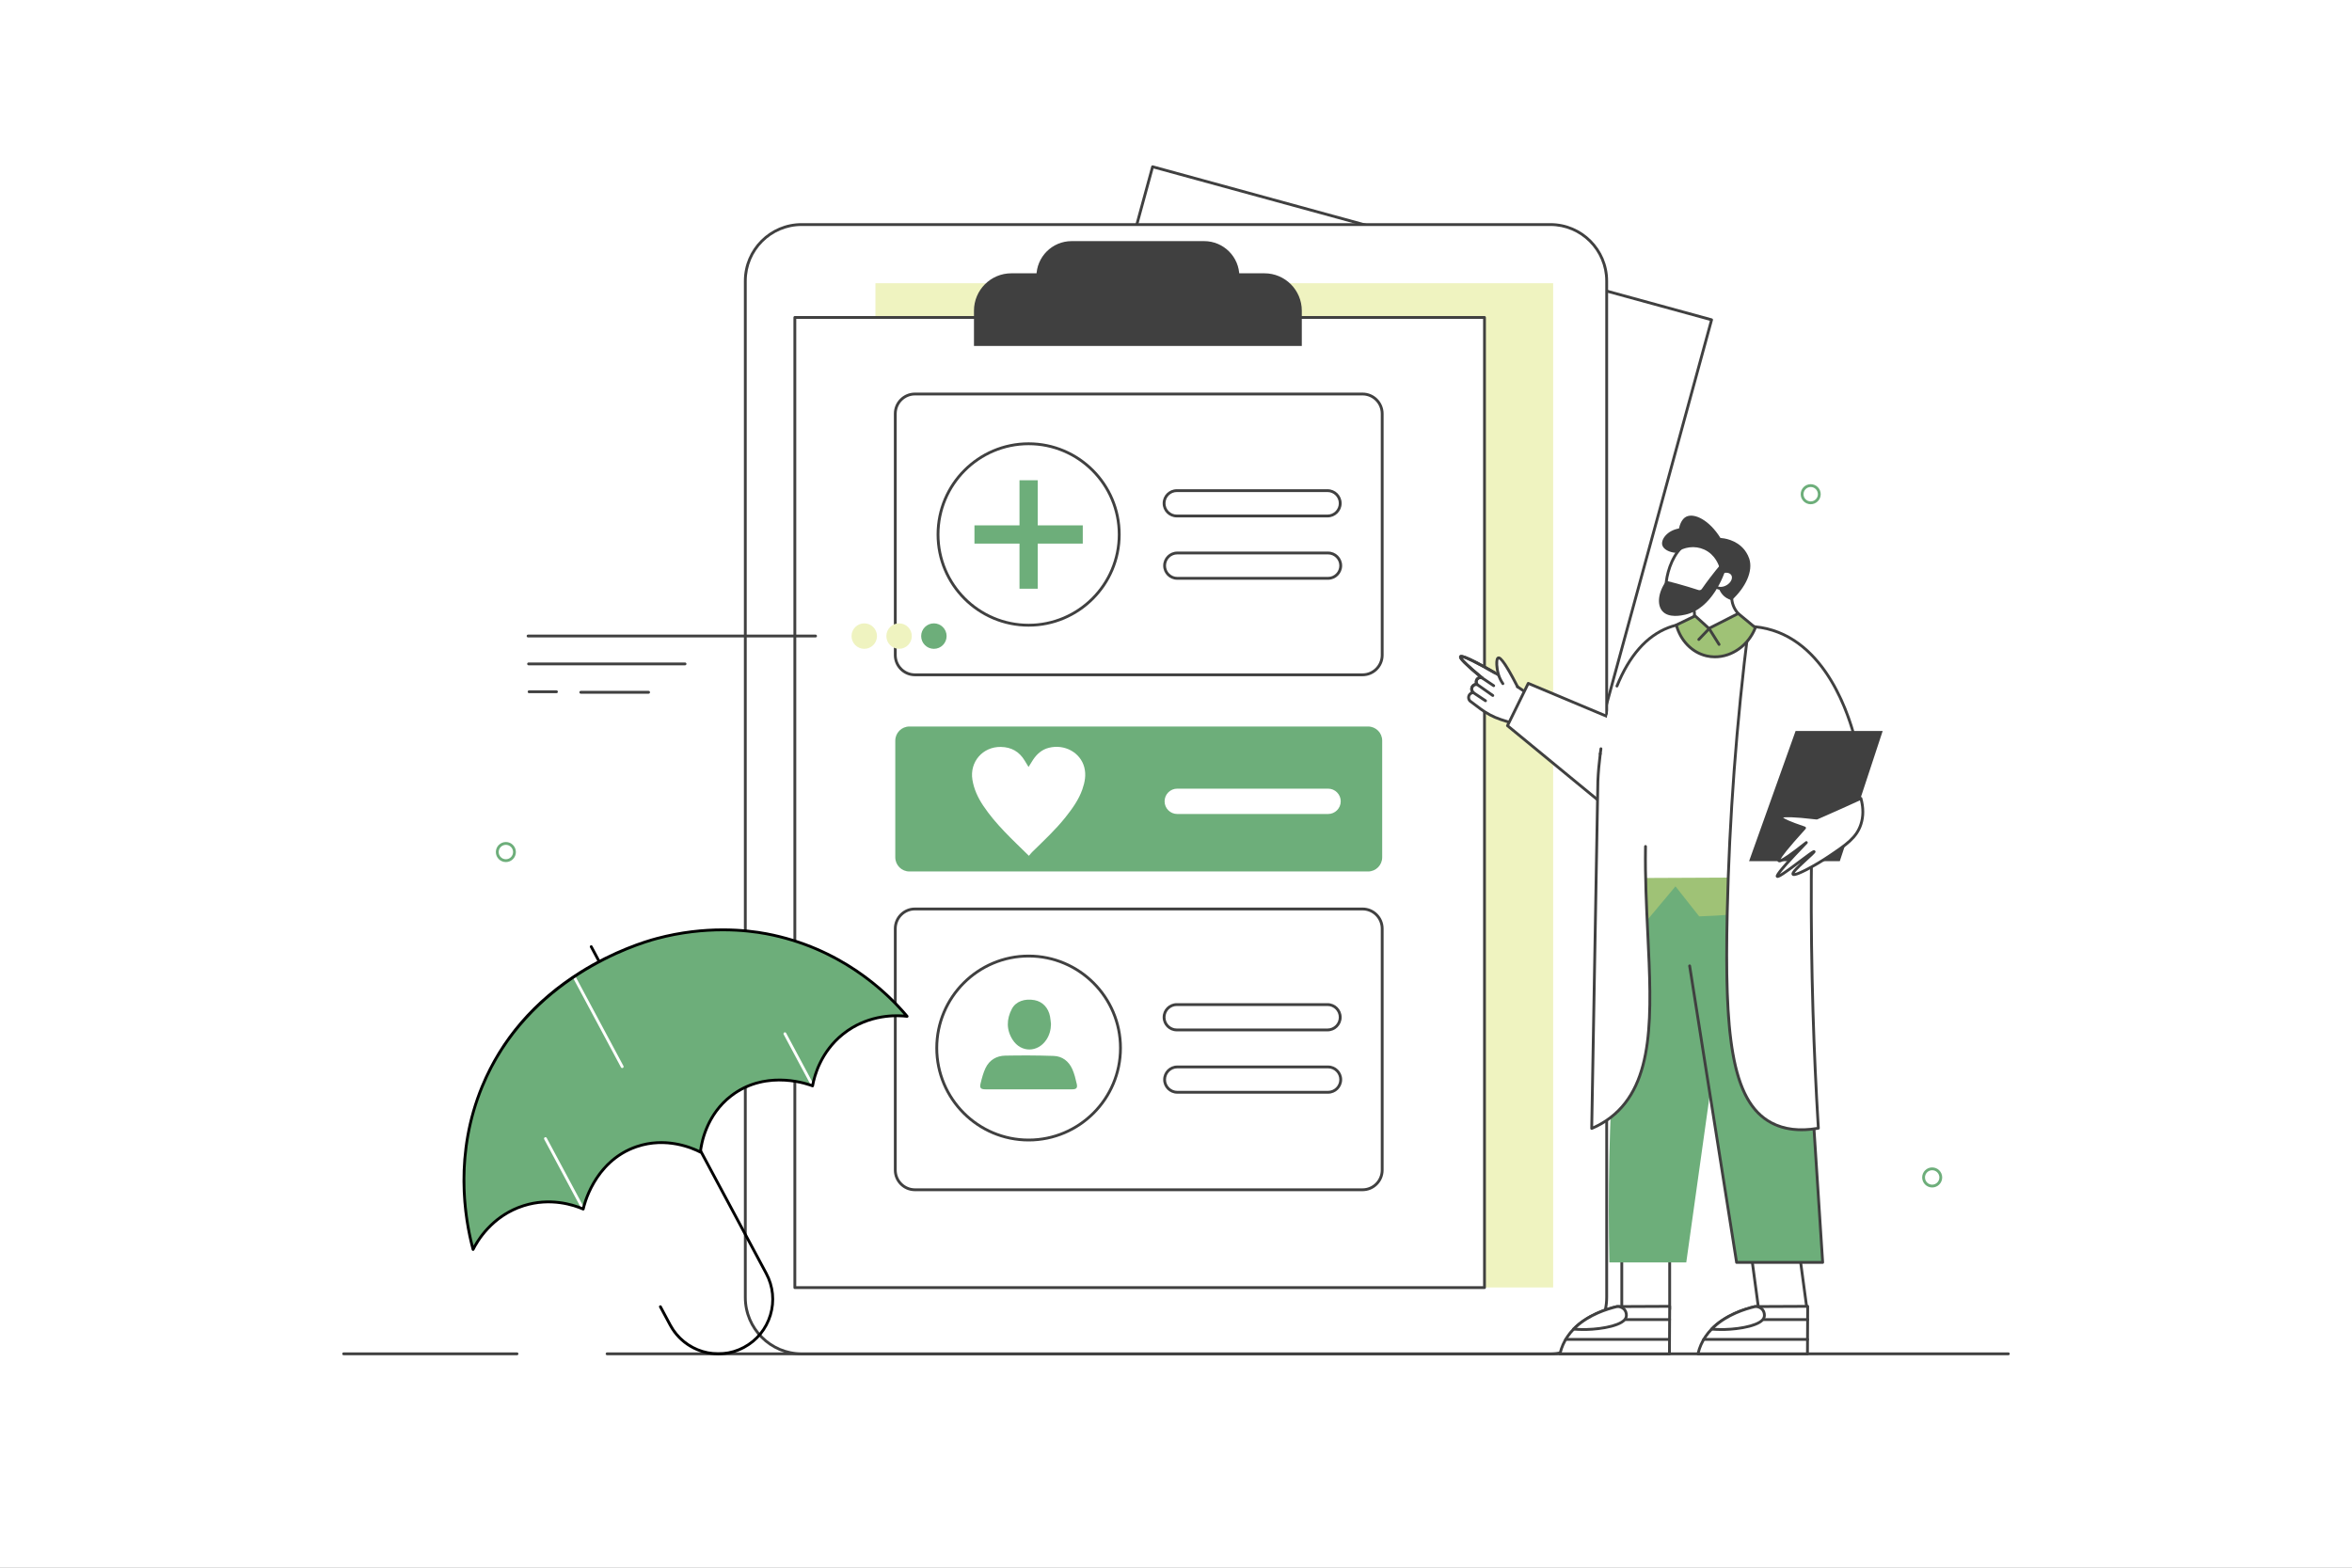 <svg width="270" height="180" viewBox="0 0 270 180" fill="none" xmlns="http://www.w3.org/2000/svg">
<rect x="0" y="0" width="270" height="180" fill="#808080" stroke="none"/>
<g clip-path="url(#clip0_196_5962)">
<path d="M270 0H0V180H270V0Z" fill="white"/>
<path d="M59.35 155.607H39.448C39.358 155.607 39.286 155.534 39.286 155.445C39.286 155.355 39.358 155.282 39.448 155.282H59.35C59.439 155.282 59.512 155.355 59.512 155.445C59.512 155.534 59.439 155.607 59.35 155.607Z" fill="#404040"/>
<path d="M230.552 155.607H69.692C69.603 155.607 69.53 155.534 69.53 155.445C69.53 155.355 69.603 155.282 69.692 155.282H230.552C230.641 155.282 230.714 155.355 230.714 155.445C230.714 155.534 230.641 155.607 230.552 155.607Z" fill="#404040"/>
<path d="M196.482 36.72L132.313 19.148L106.746 112.813L170.915 130.385L196.482 36.72Z" fill="white"/>
<path d="M170.917 130.546C170.902 130.546 170.888 130.544 170.874 130.54L106.704 112.969C106.662 112.957 106.627 112.93 106.606 112.893C106.585 112.855 106.579 112.811 106.59 112.769L132.157 19.104C132.18 19.017 132.269 18.966 132.356 18.99L196.525 36.562C196.567 36.573 196.602 36.6 196.623 36.638C196.645 36.675 196.65 36.719 196.639 36.761L171.073 130.426C171.053 130.499 170.988 130.546 170.917 130.546ZM106.946 112.698L170.803 130.184L196.284 36.832L132.427 19.346L106.946 112.698Z" fill="#404040"/>
<path d="M179.678 56.45C179.664 56.45 179.649 56.448 179.635 56.444L134.35 44.044C134.264 44.02 134.213 43.931 134.237 43.845L134.81 41.745C134.821 41.703 134.848 41.668 134.886 41.647C134.923 41.626 134.967 41.62 135.009 41.631L180.294 54.032C180.38 54.055 180.431 54.145 180.408 54.231L179.834 56.331C179.823 56.372 179.796 56.407 179.758 56.429C179.734 56.443 179.706 56.45 179.678 56.45ZM134.592 43.774L179.564 56.089L180.052 54.302L135.079 41.987L134.592 43.774Z" fill="#6DAE7A"/>
<path d="M177.615 64.009C177.6 64.009 177.586 64.007 177.572 64.003L132.287 51.603C132.245 51.592 132.21 51.564 132.189 51.527C132.167 51.49 132.162 51.445 132.173 51.404L132.746 49.304C132.77 49.218 132.859 49.167 132.945 49.19L178.231 61.591C178.317 61.614 178.368 61.704 178.344 61.79L177.771 63.89C177.76 63.931 177.732 63.967 177.695 63.988C177.67 64.002 177.643 64.009 177.615 64.009H177.615ZM132.528 51.333L177.501 63.648L177.989 61.861L133.016 49.546L132.528 51.333Z" fill="#6DAE7A"/>
<path d="M175.551 71.568C175.537 71.568 175.523 71.566 175.509 71.562L130.223 59.162C130.137 59.138 130.086 59.049 130.11 58.963L130.683 56.863C130.694 56.821 130.722 56.786 130.759 56.765C130.796 56.743 130.841 56.738 130.882 56.749L176.167 69.15C176.254 69.173 176.304 69.263 176.281 69.349L175.708 71.449C175.696 71.49 175.669 71.525 175.632 71.547C175.607 71.561 175.579 71.568 175.551 71.568H175.551ZM130.465 58.892L175.438 71.207L175.925 69.42L130.953 57.105L130.465 58.892Z" fill="#6DAE7A"/>
<path d="M173.488 79.127C173.474 79.127 173.459 79.125 173.445 79.121L128.16 66.721C128.074 66.698 128.023 66.608 128.047 66.522L128.62 64.422C128.631 64.38 128.658 64.345 128.696 64.324C128.733 64.303 128.777 64.297 128.819 64.308L174.104 76.709C174.19 76.732 174.241 76.822 174.218 76.908L173.644 79.008C173.633 79.049 173.606 79.085 173.568 79.106C173.544 79.12 173.516 79.127 173.488 79.127ZM128.402 66.451L173.375 78.766L173.862 76.979L128.89 64.664L128.402 66.451V66.451Z" fill="#6DAE7A"/>
<path d="M177.978 25.784H92.022C88.453 25.784 85.559 28.682 85.559 32.258V148.971C85.559 152.547 88.453 155.445 92.022 155.445H177.978C181.548 155.445 184.441 152.547 184.441 148.971V32.258C184.441 28.682 181.548 25.784 177.978 25.784Z" fill="white"/>
<path d="M177.978 155.607H92.022C88.369 155.607 85.397 152.63 85.397 148.971V32.257C85.397 28.598 88.369 25.622 92.022 25.622H177.978C181.631 25.622 184.603 28.598 184.603 32.257V148.971C184.603 152.63 181.631 155.607 177.978 155.607ZM92.022 25.946C88.548 25.946 85.721 28.777 85.721 32.257V148.971C85.721 152.451 88.548 155.283 92.022 155.283H177.978C181.452 155.283 184.279 152.451 184.279 148.971V32.257C184.279 28.777 181.452 25.946 177.978 25.946H92.022Z" fill="#404040"/>
<path d="M178.296 32.521H100.497V147.822H178.296V32.521Z" fill="#EFF3C0"/>
<path d="M170.414 36.448H91.245V147.842H170.414V36.448Z" fill="white"/>
<path d="M170.414 148.005H91.245C91.156 148.005 91.083 147.932 91.083 147.843V36.448C91.083 36.359 91.156 36.286 91.245 36.286H170.414C170.503 36.286 170.576 36.359 170.576 36.448V147.843C170.576 147.932 170.503 148.005 170.414 148.005ZM91.407 147.68H170.252V36.611H91.407V147.68Z" fill="#404040"/>
<path d="M156.415 45.24H105.03C103.785 45.24 102.775 46.251 102.775 47.498V75.222C102.775 76.469 103.785 77.481 105.03 77.481H156.415C157.661 77.481 158.67 76.469 158.67 75.222V47.498C158.67 46.251 157.661 45.24 156.415 45.24Z" fill="white"/>
<path d="M156.415 77.643H105.03C103.697 77.643 102.613 76.557 102.613 75.222V47.499C102.613 46.164 103.697 45.078 105.03 45.078H156.415C157.748 45.078 158.832 46.164 158.832 47.499V75.222C158.832 76.557 157.748 77.643 156.415 77.643ZM105.03 45.402C103.876 45.402 102.937 46.343 102.937 47.498V75.222C102.937 76.378 103.876 77.318 105.03 77.318H156.415C157.57 77.318 158.508 76.378 158.508 75.222V47.498C158.508 46.343 157.57 45.402 156.415 45.402H105.03Z" fill="#404040"/>
<path d="M157.05 83.417H104.395C103.501 83.417 102.775 84.143 102.775 85.039V98.438C102.775 99.334 103.501 100.061 104.395 100.061H157.05C157.945 100.061 158.67 99.334 158.67 98.438V85.039C158.67 84.143 157.945 83.417 157.05 83.417Z" fill="#6DAE7A"/>
<path d="M156.415 104.367H105.03C103.785 104.367 102.775 105.378 102.775 106.626V134.349C102.775 135.597 103.785 136.608 105.03 136.608H156.415C157.661 136.608 158.67 135.597 158.67 134.349V106.626C158.67 105.378 157.661 104.367 156.415 104.367Z" fill="white"/>
<path d="M156.415 136.77H105.03C103.697 136.77 102.613 135.684 102.613 134.349V106.626C102.613 105.291 103.697 104.205 105.03 104.205H156.415C157.748 104.205 158.832 105.291 158.832 106.626V134.349C158.832 135.684 157.748 136.77 156.415 136.77ZM105.03 104.529C103.876 104.529 102.937 105.47 102.937 106.626V134.349C102.937 135.505 103.876 136.445 105.03 136.445H156.415C157.57 136.445 158.508 135.505 158.508 134.349V106.626C158.508 105.47 157.57 104.529 156.415 104.529H105.03Z" fill="#404040"/>
<path d="M116.098 31.38H145.152C147.52 31.38 149.442 33.306 149.442 35.677V39.723H111.808V35.677C111.808 33.306 113.73 31.38 116.098 31.38Z" fill="#404040"/>
<path d="M123.016 27.685H138.234C140.464 27.685 142.274 29.498 142.274 31.731V36.765H118.977V31.731C118.977 29.498 120.787 27.685 123.016 27.685Z" fill="#404040"/>
<path d="M118.082 71.786C123.826 71.786 128.482 67.122 128.482 61.369C128.482 55.616 123.826 50.952 118.082 50.952C112.338 50.952 107.681 55.616 107.681 61.369C107.681 67.122 112.338 71.786 118.082 71.786Z" fill="white"/>
<path d="M118.081 71.948C112.257 71.948 107.519 67.202 107.519 61.369C107.519 55.535 112.257 50.79 118.081 50.79C123.906 50.79 128.644 55.535 128.644 61.369C128.644 67.202 123.906 71.948 118.081 71.948ZM118.081 51.114C112.436 51.114 107.843 55.714 107.843 61.369C107.843 67.023 112.436 71.624 118.081 71.624C123.727 71.624 128.32 67.023 128.32 61.369C128.32 55.714 123.727 51.114 118.081 51.114Z" fill="#404040"/>
<path d="M124.298 60.321H119.127V55.142H117.035V60.321H111.864V62.416H117.035V67.596H119.127V62.416H124.298V60.321Z" fill="#6DAE7A"/>
<path d="M118.115 98.263C116.219 96.398 114.306 94.662 112.863 92.495C112.258 91.587 111.807 90.619 111.629 89.529C111.294 87.477 112.82 85.725 114.892 85.761C116.11 85.783 117.009 86.302 117.632 87.333C117.772 87.565 117.912 87.797 118.072 88.062C118.252 87.772 118.411 87.502 118.586 87.242C119.033 86.573 119.601 86.062 120.406 85.86C122.207 85.407 124.021 86.395 124.471 88.096C124.7 88.963 124.54 89.805 124.25 90.634C123.829 91.838 123.095 92.851 122.315 93.834C121.164 95.282 119.808 96.534 118.493 97.826C118.364 97.953 118.256 98.1 118.115 98.263L118.115 98.263Z" fill="white"/>
<path d="M118.082 130.896C123.906 130.896 128.627 126.167 128.627 120.333C128.627 114.5 123.906 109.771 118.082 109.771C112.257 109.771 107.536 114.5 107.536 120.333C107.536 126.167 112.257 130.896 118.082 130.896Z" fill="white"/>
<path d="M118.081 131.058C112.177 131.058 107.374 126.247 107.374 120.333C107.374 114.42 112.177 109.609 118.081 109.609C123.986 109.609 128.789 114.42 128.789 120.333C128.789 126.247 123.986 131.058 118.081 131.058ZM118.081 109.933C112.356 109.933 107.698 114.599 107.698 120.333C107.698 126.068 112.356 130.734 118.081 130.734C123.807 130.734 128.465 126.068 128.465 120.333C128.465 114.599 123.807 109.933 118.081 109.933Z" fill="#404040"/>
<path d="M118.062 125.076C116.413 125.076 114.765 125.077 113.116 125.075C112.596 125.074 112.439 124.921 112.564 124.413C112.713 123.806 112.87 123.185 113.139 122.626C113.581 121.708 114.397 121.226 115.393 121.207C117.246 121.171 119.101 121.176 120.952 121.239C121.949 121.272 122.69 121.848 123.096 122.756C123.335 123.291 123.477 123.876 123.607 124.451C123.714 124.923 123.559 125.075 123.081 125.075C121.408 125.077 119.735 125.076 118.062 125.076L118.062 125.076Z" fill="#6DAE7A"/>
<path d="M120.65 117.588C120.636 118.238 120.479 118.84 120.119 119.381C119.136 120.862 117.216 120.885 116.252 119.393C115.511 118.246 115.535 117.018 116.162 115.831C116.614 114.977 117.643 114.622 118.767 114.835C119.686 115.009 120.355 115.714 120.543 116.723C120.596 117.008 120.615 117.3 120.65 117.588Z" fill="#6DAE7A"/>
<path d="M152.4 59.245H135.085C134.283 59.245 133.632 58.593 133.632 57.79C133.632 56.986 134.283 56.335 135.085 56.335H152.4C153.202 56.335 153.852 56.986 153.852 57.79C153.852 58.593 153.202 59.245 152.4 59.245Z" fill="white"/>
<path d="M152.399 59.407H135.085C134.195 59.407 133.47 58.681 133.47 57.79C133.47 56.898 134.195 56.173 135.085 56.173H152.399C153.29 56.173 154.014 56.898 154.014 57.79C154.014 58.681 153.29 59.407 152.399 59.407ZM135.085 56.497C134.373 56.497 133.794 57.077 133.794 57.79C133.794 58.503 134.373 59.083 135.085 59.083H152.4C153.111 59.083 153.69 58.503 153.69 57.79C153.69 57.077 153.111 56.497 152.4 56.497H135.085Z" fill="#404040"/>
<path d="M152.458 66.403H135.143C134.341 66.403 133.69 65.751 133.69 64.948C133.69 64.144 134.341 63.493 135.143 63.493H152.458C153.26 63.493 153.91 64.144 153.91 64.948C153.91 65.751 153.26 66.403 152.458 66.403Z" fill="white"/>
<path d="M152.458 66.565H135.143C134.253 66.565 133.529 65.84 133.529 64.948C133.529 64.056 134.253 63.331 135.143 63.331H152.458C153.348 63.331 154.072 64.056 154.072 64.948C154.072 65.84 153.348 66.565 152.458 66.565ZM135.143 63.655C134.431 63.655 133.852 64.235 133.852 64.948C133.852 65.661 134.431 66.241 135.143 66.241H152.458C153.169 66.241 153.748 65.661 153.748 64.948C153.748 64.235 153.169 63.655 152.458 63.655H135.143Z" fill="#404040"/>
<path d="M152.4 118.255H135.085C134.283 118.255 133.632 117.604 133.632 116.801C133.632 115.997 134.283 115.346 135.085 115.346H152.4C153.202 115.346 153.852 115.997 153.852 116.801C153.852 117.604 153.202 118.255 152.4 118.255Z" fill="white"/>
<path d="M152.399 118.418H135.085C134.195 118.418 133.47 117.692 133.47 116.801C133.47 115.909 134.195 115.183 135.085 115.183H152.399C153.29 115.183 154.014 115.909 154.014 116.801C154.014 117.692 153.29 118.418 152.399 118.418ZM135.085 115.508C134.373 115.508 133.794 116.088 133.794 116.801C133.794 117.513 134.373 118.093 135.085 118.093H152.4C153.111 118.093 153.69 117.513 153.69 116.801C153.69 116.088 153.111 115.508 152.4 115.508H135.085Z" fill="#404040"/>
<path d="M152.458 122.504H135.143C134.341 122.504 133.69 123.155 133.69 123.959C133.69 124.762 134.341 125.414 135.143 125.414H152.458C153.26 125.414 153.91 124.762 153.91 123.959C153.91 123.155 153.26 122.504 152.458 122.504Z" fill="white"/>
<path d="M152.458 125.576H135.143C134.253 125.576 133.529 124.85 133.529 123.959C133.529 123.067 134.253 122.342 135.143 122.342H152.458C153.348 122.342 154.072 123.067 154.072 123.959C154.072 124.85 153.348 125.576 152.458 125.576ZM135.143 122.666C134.431 122.666 133.852 123.246 133.852 123.959C133.852 124.671 134.431 125.251 135.143 125.251H152.458C153.169 125.251 153.748 124.671 153.748 123.959C153.748 123.246 153.169 122.666 152.458 122.666H135.143Z" fill="#404040"/>
<path d="M152.458 93.462H135.143C134.341 93.462 133.69 92.81 133.69 92.007C133.69 91.203 134.341 90.552 135.143 90.552H152.458C153.26 90.552 153.91 91.203 153.91 92.007C153.91 92.81 153.26 93.462 152.458 93.462Z" fill="white"/>
<path d="M206.354 142.301L200.906 143.035L201.95 150.809L207.398 150.074L206.354 142.301Z" fill="white"/>
<path d="M201.95 150.971C201.915 150.971 201.88 150.96 201.852 150.938C201.817 150.912 201.795 150.873 201.789 150.831L200.745 143.058C200.733 142.969 200.795 142.887 200.884 142.875L206.332 142.141C206.375 142.135 206.418 142.146 206.452 142.173C206.486 142.199 206.509 142.237 206.514 142.28L207.559 150.053C207.57 150.142 207.508 150.224 207.42 150.236L201.971 150.97C201.964 150.971 201.957 150.971 201.95 150.971ZM201.088 143.175L202.089 150.627L207.216 149.936L206.215 142.484L201.088 143.175Z" fill="#404040"/>
<path d="M194.921 155.445H207.489C207.498 153.627 207.507 151.809 207.516 149.992C205.503 150.001 203.489 150.01 201.476 150.019C200.582 150.227 198.163 150.879 196.485 152.609C196.001 153.107 195.579 153.694 195.273 154.387C195.134 154.702 195.012 155.054 194.921 155.445H194.921Z" fill="white"/>
<path d="M207.489 155.607H194.921C194.872 155.607 194.825 155.584 194.794 155.546C194.763 155.507 194.752 155.456 194.763 155.408C194.85 155.033 194.972 154.667 195.125 154.321C195.418 153.658 195.837 153.044 196.369 152.496C197.954 150.862 200.226 150.144 201.439 149.861C201.451 149.858 201.463 149.857 201.475 149.857L207.515 149.83H207.516C207.559 149.83 207.6 149.847 207.63 149.877C207.661 149.908 207.678 149.949 207.678 149.993L207.651 155.446C207.65 155.535 207.578 155.607 207.489 155.607ZM195.129 155.283H207.328L207.353 150.155L201.495 150.181C200.312 150.459 198.121 151.155 196.601 152.722C196.096 153.243 195.699 153.825 195.421 154.452C195.303 154.719 195.205 154.997 195.129 155.283Z" fill="#404040"/>
<path d="M207.497 153.952H195.58C195.49 153.952 195.418 153.879 195.418 153.79C195.418 153.7 195.49 153.628 195.58 153.628H207.497C207.586 153.628 207.659 153.7 207.659 153.79C207.659 153.879 207.586 153.952 207.497 153.952Z" fill="#404040"/>
<path d="M207.508 151.673H202.481C202.391 151.673 202.319 151.601 202.319 151.511C202.319 151.421 202.391 151.349 202.481 151.349H207.508C207.598 151.349 207.67 151.421 207.67 151.511C207.67 151.601 207.598 151.673 207.508 151.673Z" fill="#404040"/>
<path d="M196.485 152.609C196.987 152.647 197.498 152.662 197.982 152.65C199.821 152.607 202.346 152.142 202.532 151.185C202.562 151.033 202.565 150.701 202.369 150.426C202.192 150.176 201.919 150.071 201.712 150.025C201.633 150.023 201.554 150.021 201.476 150.019C200.581 150.227 198.163 150.879 196.485 152.609Z" fill="white"/>
<path d="M197.658 152.816C197.276 152.816 196.879 152.801 196.473 152.771C196.41 152.766 196.356 152.726 196.334 152.667C196.311 152.608 196.325 152.541 196.369 152.496C197.954 150.862 200.226 150.144 201.439 149.861C201.453 149.858 201.467 149.856 201.48 149.857L201.716 149.863C201.726 149.863 201.736 149.865 201.746 149.867C201.975 149.917 202.292 150.038 202.501 150.332C202.711 150.627 202.735 150.993 202.691 151.217C202.461 152.396 199.512 152.776 197.986 152.813C197.878 152.815 197.769 152.816 197.658 152.816ZM196.859 152.47C197.244 152.491 197.619 152.497 197.978 152.488C200.02 152.439 202.223 151.927 202.373 151.154C202.398 151.025 202.398 150.746 202.238 150.52C202.093 150.316 201.864 150.227 201.692 150.187L201.492 150.182C200.374 150.444 198.359 151.081 196.859 152.47H196.859Z" fill="#404040"/>
<path d="M174.382 83.282C174.216 83.232 174.05 83.182 173.882 83.13C173.33 82.96 172.787 82.785 172.254 82.604C171.43 82.325 170.654 81.916 169.958 81.394C169.597 81.124 169.237 80.854 168.877 80.584C168.647 80.452 168.537 80.181 168.608 79.933C168.675 79.703 168.886 79.538 169.132 79.528C168.947 79.371 168.888 79.109 168.989 78.89C169.089 78.674 169.322 78.548 169.558 78.583C169.435 78.412 169.432 78.182 169.548 78.012C169.673 77.829 169.913 77.752 170.129 77.83C167.999 76.069 167.581 75.528 167.668 75.401C167.872 75.103 170.969 76.861 172.455 77.754C174.07 78.724 175.343 79.611 176.189 80.228C175.587 81.246 174.985 82.264 174.382 83.282Z" fill="white"/>
<path d="M174.382 83.444C174.367 83.444 174.351 83.442 174.336 83.437C174.169 83.388 174.002 83.337 173.835 83.286C173.291 83.118 172.741 82.941 172.202 82.758C171.359 82.472 170.571 82.057 169.86 81.524L168.787 80.719C168.497 80.548 168.36 80.208 168.453 79.888C168.513 79.68 168.662 79.516 168.853 79.43C168.759 79.243 168.751 79.02 168.842 78.822C168.933 78.624 169.112 78.483 169.317 78.434C169.278 78.259 169.31 78.073 169.414 77.921C169.487 77.814 169.588 77.734 169.703 77.687C168.894 77.01 168.306 76.482 167.951 76.116C167.532 75.684 167.423 75.473 167.534 75.309C167.644 75.148 167.829 74.879 171.659 77.097C171.736 77.141 171.762 77.241 171.718 77.318C171.673 77.396 171.574 77.422 171.496 77.377C169.49 76.215 168.29 75.644 167.88 75.544C168.032 75.757 168.543 76.308 170.231 77.705C170.292 77.755 170.308 77.842 170.269 77.91C170.23 77.979 170.147 78.01 170.073 77.983C169.927 77.93 169.766 77.98 169.681 78.104C169.603 78.218 169.606 78.373 169.689 78.489C169.727 78.542 169.73 78.612 169.696 78.668C169.662 78.724 169.599 78.754 169.534 78.744C169.37 78.719 169.205 78.807 169.136 78.958C169.066 79.111 169.107 79.294 169.236 79.403C169.287 79.447 169.306 79.517 169.285 79.58C169.263 79.643 169.205 79.687 169.138 79.69C168.962 79.697 168.811 79.813 168.764 79.978C168.713 80.154 168.794 80.349 168.957 80.443C168.963 80.446 168.968 80.45 168.973 80.454L170.054 81.264C170.738 81.776 171.495 82.175 172.305 82.45C172.842 82.632 173.389 82.809 173.93 82.975C174.056 83.014 174.181 83.052 174.307 83.09L175.974 80.272C175.364 79.831 174.734 79.396 174.1 78.979C174.025 78.93 174.004 78.829 174.053 78.754C174.102 78.68 174.203 78.659 174.277 78.708C174.958 79.155 175.633 79.622 176.284 80.096C176.351 80.145 176.371 80.238 176.328 80.31L174.521 83.364C174.492 83.414 174.438 83.444 174.382 83.444L174.382 83.444Z" fill="#404040"/>
<path d="M170.128 77.993C170.092 77.993 170.056 77.98 170.026 77.956C169.148 77.231 168.494 76.658 168.083 76.251C167.558 75.733 167.414 75.486 167.534 75.309C167.666 75.117 167.829 74.877 172.251 77.436C172.328 77.481 172.355 77.58 172.31 77.658C172.265 77.735 172.166 77.761 172.089 77.717C169.162 76.024 168.196 75.619 167.878 75.543C168.027 75.755 168.536 76.305 170.232 77.705C170.301 77.762 170.311 77.864 170.254 77.933C170.222 77.972 170.175 77.992 170.129 77.992L170.128 77.993Z" fill="#404040"/>
<path d="M171.367 80.019C171.335 80.019 171.302 80.01 171.274 79.99L169.465 78.716C169.45 78.706 169.437 78.693 169.427 78.678C169.264 78.451 169.26 78.147 169.414 77.921C169.583 77.674 169.899 77.575 170.184 77.678C170.196 77.682 170.208 77.688 170.219 77.695L171.562 78.599C171.636 78.648 171.656 78.749 171.606 78.824C171.556 78.898 171.456 78.918 171.382 78.868L170.056 77.977C169.915 77.934 169.763 77.985 169.682 78.104C169.608 78.212 169.607 78.355 169.676 78.468L171.46 79.724C171.533 79.776 171.551 79.877 171.5 79.95C171.468 79.995 171.418 80.019 171.367 80.019Z" fill="#404040"/>
<path d="M170.532 80.624C170.501 80.624 170.47 80.615 170.442 80.597L169.042 79.663C169.037 79.659 169.032 79.656 169.027 79.652C168.787 79.449 168.711 79.108 168.842 78.822C168.971 78.541 169.276 78.377 169.582 78.423C169.671 78.436 169.732 78.519 169.718 78.608C169.705 78.696 169.622 78.757 169.534 78.744C169.37 78.719 169.206 78.807 169.136 78.958C169.067 79.109 169.106 79.288 169.23 79.398L170.622 80.326C170.696 80.376 170.716 80.477 170.667 80.552C170.635 80.599 170.584 80.624 170.532 80.624L170.532 80.624Z" fill="#404040"/>
<path d="M174.209 78.852C172.776 76.051 172.217 75.46 171.992 75.542C171.732 75.637 171.791 76.686 172.009 77.424C172.149 77.897 172.359 78.258 172.525 78.497L174.209 78.852Z" fill="white"/>
<path d="M174.209 79.014C174.151 79.014 174.094 78.982 174.065 78.926C172.626 76.113 172.17 75.739 172.048 75.7C171.943 75.848 171.951 76.654 172.165 77.378C172.272 77.742 172.438 78.087 172.658 78.405C172.709 78.478 172.691 78.579 172.617 78.63C172.544 78.681 172.443 78.663 172.392 78.59C172.152 78.243 171.971 77.867 171.854 77.47C171.708 76.976 171.456 75.565 171.937 75.389C172.216 75.287 172.654 75.457 174.354 78.778C174.394 78.858 174.363 78.956 174.283 78.997C174.26 79.009 174.234 79.014 174.209 79.014Z" fill="#404040"/>
<path d="M185.128 93.254L173.611 81.662L175.437 78.464L184.683 82.296L189.32 74.78L185.128 93.254Z" fill="white"/>
<path d="M185.128 93.254C181.102 89.944 177.077 86.633 173.052 83.322C173.847 81.703 174.642 80.083 175.437 78.464C179.052 79.981 182.666 81.497 186.281 83.014C187.294 80.269 188.307 77.525 189.32 74.78L185.128 93.254Z" fill="white"/>
<path d="M185.128 93.417C185.091 93.417 185.055 93.405 185.025 93.38L172.95 83.448C172.892 83.4 172.874 83.318 172.907 83.251L175.291 78.392C175.329 78.315 175.42 78.281 175.5 78.314L186.188 82.799L189.168 74.724C189.199 74.64 189.293 74.597 189.377 74.628C189.46 74.659 189.503 74.752 189.472 74.836L186.433 83.07C186.418 83.112 186.386 83.145 186.346 83.163C186.305 83.18 186.259 83.181 186.219 83.164L175.515 78.672L173.255 83.278L185.231 93.129C185.3 93.186 185.31 93.288 185.253 93.357C185.221 93.396 185.175 93.416 185.128 93.416L185.128 93.417Z" fill="#404040"/>
<path d="M191.672 144.26H186.175V150.323H191.672V144.26Z" fill="white"/>
<path d="M191.672 150.485H186.175C186.085 150.485 186.013 150.412 186.013 150.323V144.26C186.013 144.171 186.085 144.098 186.175 144.098H191.672C191.761 144.098 191.834 144.171 191.834 144.26V150.323C191.834 150.412 191.761 150.485 191.672 150.485ZM186.337 150.16H191.51V144.423H186.337V150.16Z" fill="#404040"/>
<path d="M186.825 104.432C186.205 109.39 185.691 114.592 185.322 120.022C184.721 128.869 184.58 137.206 184.749 144.949H193.577L196.52 123.946L197.077 104.246C196.981 103.946 196.108 101.349 193.727 100.601C191.265 99.828 188.149 101.33 186.825 104.432Z" fill="#6DAE7A"/>
<path d="M199.113 95.874C201.587 98.374 204.06 100.875 206.534 103.375C207.434 117.233 208.334 131.091 209.234 144.949H199.354C197.557 133.599 195.761 122.25 193.964 110.901L199.113 95.874Z" fill="#6DAE7A"/>
<path d="M209.234 145.111H199.354C199.274 145.111 199.206 145.053 199.194 144.975L193.804 110.926C193.79 110.838 193.851 110.754 193.939 110.74C194.028 110.726 194.11 110.787 194.124 110.875L199.492 144.787H209.061L206.377 103.446L198.998 95.988C198.935 95.924 198.935 95.821 198.999 95.758C199.062 95.695 199.165 95.696 199.228 95.759L206.649 103.261C206.677 103.289 206.694 103.326 206.696 103.365L209.396 144.939C209.399 144.983 209.383 145.027 209.352 145.06C209.322 145.093 209.279 145.111 209.234 145.111H209.234Z" fill="#404040"/>
<path d="M192.338 101.769C191.283 103.03 190.228 104.29 189.173 105.551C188.167 105.159 187.161 104.768 186.155 104.376C186.451 102.763 186.748 101.15 187.044 99.538C193.38 99.113 199.717 98.689 206.054 98.265C206.64 99.987 207.225 101.709 207.811 103.431C206.35 103.805 204.774 104.148 203.091 104.432C200.17 104.925 197.469 105.15 195.059 105.217C194.152 104.068 193.245 102.918 192.338 101.769Z" fill="#9FC276"/>
<path d="M199.896 100.758L186.545 100.819L189.819 74.689L194.28 72.181L201.521 72.763L199.896 100.758Z" fill="white"/>
<path d="M198.791 68.036V68.534C198.791 69.197 199.026 69.839 199.453 70.345L199.575 70.491C199.295 72.064 198.025 73.194 196.626 73.237C195.018 73.287 194.047 71.875 193.988 71.786L194.244 71.4C194.504 71.007 194.585 70.521 194.466 70.065C194.097 68.646 193.728 67.227 193.359 65.808C195.17 66.55 196.981 67.293 198.791 68.036V68.036Z" fill="white"/>
<path d="M196.543 73.4C194.885 73.4 193.895 71.939 193.853 71.876C193.817 71.822 193.817 71.751 193.853 71.696L194.109 71.31C194.343 70.956 194.416 70.517 194.309 70.106L193.203 65.849C193.187 65.789 193.206 65.726 193.253 65.686C193.299 65.645 193.364 65.634 193.421 65.657L198.853 67.886C198.913 67.911 198.953 67.97 198.953 68.036V68.534C198.953 69.158 199.175 69.764 199.576 70.241L199.699 70.386C199.73 70.423 199.743 70.472 199.735 70.519C199.446 72.141 198.141 73.352 196.631 73.399C196.602 73.4 196.573 73.401 196.544 73.401L196.543 73.4ZM194.185 71.782C194.419 72.093 195.292 73.117 196.621 73.075C197.955 73.033 199.114 71.971 199.401 70.536L199.329 70.45C198.878 69.915 198.629 69.235 198.629 68.534V68.145L193.598 66.081L194.623 70.024C194.753 70.524 194.664 71.058 194.379 71.489L194.184 71.782L194.185 71.782Z" fill="#404040"/>
<path d="M194.446 62.129C191.693 62.51 190.457 68.145 191.755 69.176C193.078 70.225 198.356 67.556 198.067 64.875C197.904 63.368 195.989 61.915 194.446 62.129Z" fill="white"/>
<path d="M192.603 69.573C192.222 69.573 191.893 69.492 191.655 69.303C190.912 68.714 190.965 67.036 191.347 65.635C191.79 64.007 192.831 62.188 194.424 61.968C195.21 61.859 196.144 62.157 196.922 62.766C197.672 63.352 198.148 64.115 198.228 64.858C198.398 66.43 196.839 67.884 195.324 68.722C194.447 69.207 193.41 69.573 192.603 69.573L192.603 69.573ZM194.468 62.289C193.032 62.488 192.076 64.192 191.659 65.721C191.248 67.232 191.33 68.632 191.856 69.049C192.381 69.465 193.773 69.208 195.167 68.438C196.526 67.687 198.059 66.308 197.906 64.892C197.836 64.246 197.394 63.547 196.723 63.022C196.012 62.466 195.17 62.193 194.468 62.289H194.468Z" fill="#404040"/>
<path d="M197.394 65.186C197.343 65.002 196.952 63.681 195.61 63.087C194.561 62.623 193.325 62.776 192.376 63.476C191.613 63.417 190.957 63.068 190.824 62.595C190.648 61.965 191.348 60.924 192.738 60.678C192.954 59.685 193.414 59.407 193.566 59.331C194.495 58.863 196.219 59.71 197.498 61.766C197.872 61.795 199.298 61.949 200.24 63.113C200.282 63.166 200.635 63.608 200.809 64.15C201.264 65.566 200.418 67.423 198.791 68.917C198.324 68.784 198.03 68.561 197.86 68.398C197.115 67.686 196.95 66.429 197.394 65.186L197.394 65.186Z" fill="#404040"/>
<path d="M198.28 67.336C197.699 67.672 197.031 67.603 196.789 67.182C196.546 66.76 196.82 66.147 197.401 65.811C197.982 65.475 198.65 65.544 198.893 65.965C199.135 66.386 198.861 67 198.28 67.336Z" fill="white"/>
<path d="M197.532 67.709C197.152 67.709 196.817 67.555 196.648 67.263C196.361 66.765 196.663 66.051 197.32 65.671C197.631 65.491 197.975 65.41 198.29 65.443C198.625 65.477 198.889 65.634 199.033 65.884C199.177 66.134 199.181 66.441 199.043 66.749C198.914 67.039 198.672 67.297 198.361 67.477C198.09 67.633 197.8 67.709 197.532 67.709V67.709ZM198.151 65.76C197.932 65.76 197.698 65.826 197.482 65.951C196.98 66.242 196.731 66.758 196.929 67.1C197.127 67.443 197.697 67.486 198.199 67.195C198.451 67.05 198.646 66.844 198.748 66.616C198.841 66.406 198.843 66.204 198.752 66.046C198.662 65.889 198.486 65.789 198.257 65.765C198.222 65.762 198.187 65.76 198.151 65.76Z" fill="#404040"/>
<path d="M191.29 66.688C191.682 66.786 192.078 66.889 192.48 66.999C193.346 67.236 194.18 67.488 194.981 67.749C195.124 67.796 195.28 67.743 195.366 67.619C195.66 67.197 195.974 66.765 196.308 66.326C196.743 65.754 197.176 65.219 197.601 64.719C197.774 64.927 197.946 65.134 198.119 65.341C197.902 65.994 196.551 69.887 193.463 70.575C193.055 70.665 191.545 71.002 190.824 70.16C190.196 69.427 190.331 67.99 191.29 66.688Z" fill="#404040"/>
<path d="M179.077 155.445H191.645C191.654 153.627 191.663 151.809 191.672 149.992C189.659 150.001 187.645 150.01 185.632 150.019C184.738 150.227 182.319 150.879 180.641 152.609C180.158 153.107 179.736 153.694 179.43 154.387C179.29 154.702 179.168 155.054 179.077 155.445Z" fill="white"/>
<path d="M191.645 155.607H179.077C179.028 155.607 178.981 155.584 178.95 155.546C178.92 155.507 178.908 155.456 178.92 155.408C179.007 155.033 179.128 154.667 179.281 154.321C179.574 153.658 179.993 153.044 180.525 152.496C182.11 150.862 184.382 150.144 185.595 149.861C185.607 149.858 185.619 149.857 185.631 149.857L191.672 149.83H191.672C191.715 149.83 191.756 149.847 191.787 149.877C191.817 149.908 191.834 149.949 191.834 149.993L191.807 155.446C191.807 155.535 191.734 155.607 191.645 155.607ZM179.285 155.283H191.484L191.509 150.155L185.651 150.181C184.468 150.459 182.277 151.155 180.757 152.722C180.252 153.243 179.855 153.825 179.578 154.452C179.46 154.718 179.362 154.997 179.285 155.283Z" fill="#404040"/>
<path d="M191.653 153.952H179.736C179.647 153.952 179.574 153.879 179.574 153.79C179.574 153.7 179.647 153.628 179.736 153.628H191.653C191.743 153.628 191.815 153.7 191.815 153.79C191.815 153.879 191.743 153.952 191.653 153.952Z" fill="#404040"/>
<path d="M191.665 151.673H186.637C186.547 151.673 186.475 151.601 186.475 151.511C186.475 151.421 186.547 151.349 186.637 151.349H191.665C191.754 151.349 191.827 151.421 191.827 151.511C191.827 151.601 191.754 151.673 191.665 151.673Z" fill="#404040"/>
<path d="M180.641 152.609C181.144 152.647 181.655 152.662 182.138 152.65C183.978 152.607 186.502 152.142 186.688 151.185C186.718 151.033 186.722 150.701 186.526 150.426C186.348 150.176 186.075 150.071 185.868 150.025C185.79 150.023 185.711 150.021 185.632 150.019C184.738 150.227 182.319 150.879 180.641 152.609Z" fill="white"/>
<path d="M181.815 152.816C181.432 152.816 181.035 152.801 180.629 152.771C180.566 152.766 180.512 152.726 180.49 152.667C180.467 152.608 180.481 152.541 180.525 152.496C182.11 150.862 184.382 150.144 185.595 149.861C185.609 149.858 185.623 149.856 185.637 149.857L185.873 149.863C185.883 149.863 185.893 149.865 185.903 149.867C186.131 149.917 186.448 150.038 186.658 150.332C186.868 150.627 186.891 150.993 186.847 151.217C186.618 152.396 183.669 152.776 182.142 152.813C182.034 152.815 181.925 152.816 181.814 152.816H181.815ZM181.015 152.47C181.401 152.491 181.776 152.497 182.134 152.488C184.176 152.439 186.379 151.927 186.529 151.154C186.555 151.025 186.555 150.746 186.394 150.52C186.249 150.316 186.02 150.227 185.848 150.187L185.648 150.182C184.53 150.444 182.515 151.081 181.015 152.47H181.015Z" fill="#404040"/>
<path d="M200.741 71.916C199.058 85.181 198.467 96.354 198.279 104.732C197.958 119.094 198.796 126.509 203.356 128.921C205.211 129.903 207.232 129.81 208.739 129.538C208.471 125.166 208.263 120.697 208.124 116.134C207.799 105.44 207.885 95.204 208.278 85.474C209.919 85.628 211.559 85.782 213.2 85.936C212.914 84.547 210.742 74.662 203.509 72.378C202.715 72.127 201.795 71.947 200.741 71.916Z" fill="white"/>
<path d="M206.804 129.883C205.489 129.883 204.309 129.609 203.28 129.065C201.004 127.86 199.589 125.405 198.828 121.338C198.151 117.717 197.938 112.75 198.118 104.729C198.36 93.911 199.188 82.864 200.58 71.895C200.591 71.812 200.663 71.753 200.746 71.753C201.717 71.782 202.664 71.94 203.558 72.223C210.669 74.469 212.97 84.013 213.359 85.903C213.37 85.954 213.355 86.006 213.321 86.044C213.287 86.082 213.236 86.103 213.185 86.097L208.433 85.651C208.029 95.767 207.979 106.02 208.286 116.128C208.421 120.576 208.628 125.084 208.901 129.528C208.906 129.61 208.849 129.683 208.768 129.697C208.084 129.821 207.429 129.882 206.804 129.882L206.804 129.883ZM200.883 72.083C199.504 82.993 198.682 93.978 198.442 104.736C198.134 118.454 198.839 126.348 203.431 128.778C204.851 129.529 206.579 129.739 208.569 129.403C208.3 125.002 208.096 120.541 207.962 116.139C207.653 105.965 207.705 95.646 208.116 85.467C208.118 85.423 208.138 85.381 208.171 85.352C208.205 85.322 208.249 85.308 208.293 85.312L212.996 85.754C212.5 83.481 210.164 74.65 203.461 72.533C202.64 72.273 201.773 72.122 200.883 72.083Z" fill="#404040"/>
<path d="M193.357 71.608C189.837 82.307 188.989 91.129 188.896 97.337C188.699 110.519 191.734 123.046 184.897 128.305C184.046 128.96 183.242 129.348 182.722 129.567C182.958 116.269 183.193 102.971 183.429 89.673C183.51 87.865 184.236 74.872 191.511 72.07C192.07 71.855 192.683 71.694 193.357 71.608Z" fill="white"/>
<path d="M183.703 86.554C184.282 82.005 186.055 74.171 191.511 72.07C192.07 71.855 192.683 71.694 193.357 71.608C189.837 82.307 188.989 91.129 188.896 97.337C188.699 110.519 191.734 123.046 184.897 128.305C184.046 128.96 183.242 129.348 182.722 129.567C182.958 116.269 183.193 102.971 183.429 89.673C183.449 89.221 183.51 88.07 183.703 86.554L183.703 86.554Z" fill="white"/>
<path d="M188.899 97.192C188.898 97.24 188.897 97.289 188.896 97.337C188.699 110.519 191.734 123.046 184.897 128.305C184.046 128.96 183.242 129.348 182.722 129.567C182.958 116.269 183.193 102.971 183.429 89.673C183.449 89.221 183.51 88.07 183.703 86.554L188.899 97.192L188.899 97.192Z" fill="white"/>
<path d="M182.722 129.73C182.69 129.73 182.658 129.72 182.631 129.702C182.586 129.671 182.559 129.619 182.56 129.564L183.267 89.67C183.311 88.683 183.406 87.599 183.542 86.533C183.553 86.444 183.634 86.381 183.723 86.393C183.812 86.404 183.875 86.485 183.864 86.574C183.729 87.632 183.634 88.706 183.591 89.68L182.889 129.318C183.573 129.009 184.215 128.625 184.798 128.176C189.822 124.312 189.44 116.383 188.997 107.203C188.843 104.009 188.684 100.705 188.734 97.335L188.737 97.189C188.738 97.099 188.815 97.028 188.901 97.029C188.991 97.031 189.062 97.105 189.061 97.194L189.058 97.337C189.008 100.7 189.167 103.998 189.321 107.188C189.768 116.459 190.154 124.465 184.996 128.434C184.325 128.949 183.581 129.381 182.785 129.717C182.765 129.725 182.743 129.729 182.722 129.729L182.722 129.73Z" fill="#404040"/>
<path d="M185.619 78.775C186.814 75.832 188.659 73.168 191.511 72.07C192.07 71.855 192.683 71.694 193.357 71.608L185.619 78.775Z" fill="white"/>
<path d="M185.619 78.937C185.598 78.937 185.578 78.933 185.558 78.925C185.475 78.892 185.435 78.797 185.469 78.714C186.903 75.181 188.917 72.895 191.453 71.918C192.05 71.689 192.683 71.53 193.337 71.447C193.425 71.436 193.507 71.498 193.518 71.587C193.529 71.676 193.466 71.757 193.378 71.768C192.75 71.848 192.142 72.001 191.569 72.221C189.12 73.164 187.168 75.39 185.769 78.836C185.743 78.899 185.683 78.937 185.619 78.937Z" fill="#404040"/>
<path d="M183.703 86.554C183.727 86.365 183.753 86.171 183.781 85.972L183.703 86.554Z" fill="white"/>
<path d="M183.703 86.716C183.696 86.716 183.689 86.716 183.682 86.715C183.594 86.703 183.531 86.622 183.542 86.533C183.566 86.344 183.592 86.149 183.621 85.949C183.633 85.86 183.716 85.798 183.804 85.811C183.892 85.824 183.954 85.906 183.941 85.995C183.913 86.193 183.887 86.386 183.863 86.574C183.853 86.656 183.783 86.716 183.703 86.716Z" fill="#404040"/>
<path d="M216.123 83.933H206.125L200.788 98.878H211.201L216.123 83.933Z" fill="#404040"/>
<path d="M213.624 91.667C212.294 92.279 210.945 92.885 209.579 93.485C209.237 93.635 208.896 93.784 208.555 93.932C205.893 93.618 204.536 93.584 204.482 93.832C204.437 94.042 205.329 94.454 207.157 95.068C205.034 97.4 204.055 98.653 204.22 98.828C204.366 98.983 205.413 98.288 207.361 96.743C204.837 99.36 203.903 100.488 204.025 100.621C204.253 100.868 208.132 97.647 208.245 97.784C208.336 97.895 205.615 100.059 205.831 100.377C206.015 100.648 208.255 99.46 209.96 98.319C211.95 96.988 213.129 96.174 213.625 94.649C214.01 93.463 213.817 92.353 213.625 91.667L213.624 91.667Z" fill="white"/>
<path d="M213.624 91.667C212.294 92.279 210.945 92.885 209.579 93.485C209.237 93.635 208.896 93.784 208.555 93.932C205.893 93.618 204.536 93.584 204.482 93.832C204.437 94.042 205.329 94.454 207.157 95.068C205.034 97.4 204.055 98.653 204.22 98.828C204.366 98.983 205.413 98.288 207.361 96.743C204.837 99.36 203.903 100.488 204.025 100.621C204.253 100.868 208.132 97.647 208.245 97.784C208.336 97.895 205.615 100.059 205.831 100.377C206.015 100.648 208.255 99.46 209.96 98.319C211.95 96.988 213.129 96.174 213.625 94.649C214.01 93.463 213.817 92.353 213.625 91.667L213.624 91.667Z" fill="white"/>
<path d="M204.055 100.8C203.988 100.8 203.945 100.773 203.906 100.731C203.775 100.589 203.65 100.453 205.822 98.126C205.589 98.295 205.383 98.439 205.204 98.558C204.531 99.005 204.253 99.1 204.102 98.939C203.949 98.776 203.758 98.575 206.87 95.142C204.436 94.312 204.274 94.032 204.324 93.798C204.373 93.567 204.704 93.489 205.544 93.509C206.217 93.525 207.222 93.612 208.531 93.765C208.858 93.623 209.185 93.48 209.514 93.336C210.858 92.746 212.219 92.134 213.557 91.519C213.6 91.499 213.649 91.499 213.692 91.519C213.735 91.539 213.767 91.577 213.78 91.623C214.087 92.716 214.086 93.751 213.778 94.699C213.256 96.309 211.98 97.162 210.05 98.454C209.198 99.024 208.207 99.61 207.398 100.022C206.024 100.723 205.8 100.62 205.697 100.468C205.544 100.244 205.8 99.901 206.696 99.058C204.876 100.425 204.305 100.8 204.055 100.8L204.055 100.8ZM207.361 96.581C207.405 96.581 207.449 96.599 207.481 96.634C207.538 96.698 207.536 96.795 207.477 96.856C205.349 99.062 204.581 99.978 204.312 100.358C204.816 100.065 205.87 99.272 206.552 98.76C206.965 98.45 207.356 98.156 207.647 97.949C208.089 97.635 208.248 97.534 208.369 97.681C208.503 97.842 208.413 97.924 207.554 98.707C207.069 99.148 206.208 99.934 206.017 100.251C206.498 100.172 208.224 99.286 209.87 98.184C211.915 96.816 213.004 96.035 213.47 94.599C213.741 93.766 213.756 92.857 213.517 91.894C212.234 92.483 210.932 93.068 209.644 93.633C209.302 93.784 208.96 93.933 208.619 94.081C208.593 94.092 208.564 94.096 208.536 94.093C205.694 93.758 204.907 93.817 204.689 93.877C204.836 93.998 205.358 94.293 207.208 94.914C207.26 94.931 207.299 94.974 207.313 95.027C207.327 95.08 207.313 95.137 207.276 95.177C205.127 97.539 204.546 98.365 204.405 98.653C204.665 98.543 205.367 98.118 207.26 96.616C207.29 96.593 207.325 96.581 207.361 96.581L207.361 96.581Z" fill="#404040"/>
<path d="M194.593 70.718C195.121 71.197 195.65 71.676 196.179 72.155C197.3 71.585 198.42 71.015 199.541 70.445C200.198 70.987 200.854 71.528 201.51 72.07C200.559 74.496 198.099 75.819 195.902 75.31C194.244 74.925 192.912 73.539 192.434 71.762C193.154 71.414 193.873 71.066 194.593 70.718Z" fill="#9FC276"/>
<path d="M196.87 75.582C196.535 75.582 196.199 75.545 195.865 75.468C194.154 75.071 192.779 73.667 192.278 71.804C192.258 71.729 192.294 71.65 192.364 71.616L194.522 70.572C194.581 70.543 194.652 70.553 194.701 70.597L196.205 71.96L199.468 70.3C199.525 70.271 199.595 70.279 199.644 70.32L201.613 71.945C201.667 71.989 201.686 72.064 201.661 72.129C200.838 74.228 198.887 75.582 196.87 75.582L196.87 75.582ZM192.627 71.849C193.125 73.532 194.383 74.791 195.938 75.151C198.093 75.65 200.384 74.351 201.315 72.119L199.52 70.638L196.252 72.3C196.192 72.33 196.12 72.321 196.07 72.275L194.565 70.911L192.627 71.849H192.627Z" fill="#404040"/>
<path d="M197.343 74.157C197.289 74.157 197.236 74.13 197.206 74.081L196.178 72.443L195.132 73.537C195.07 73.602 194.967 73.604 194.903 73.542C194.838 73.48 194.836 73.377 194.898 73.312L196.088 72.069C196.122 72.033 196.172 72.014 196.221 72.02C196.271 72.025 196.315 72.052 196.342 72.095L197.48 73.908C197.527 73.984 197.505 74.084 197.429 74.132C197.402 74.149 197.372 74.157 197.343 74.157L197.343 74.157Z" fill="#404040"/>
<path d="M82.461 155.605C80.171 155.605 77.952 154.376 76.796 152.217L75.668 150.111C75.626 150.032 75.656 149.934 75.735 149.892C75.814 149.849 75.912 149.879 75.954 149.958L77.081 152.063C78.669 155.028 82.37 156.147 85.33 154.557C86.764 153.786 87.812 152.503 88.283 150.942C88.753 149.382 88.588 147.731 87.819 146.295L67.727 108.773C67.685 108.694 67.714 108.596 67.793 108.554C67.872 108.511 67.97 108.541 68.013 108.62L88.105 146.142C88.915 147.654 89.088 149.393 88.593 151.036C88.098 152.679 86.993 154.031 85.483 154.843C84.52 155.36 83.484 155.605 82.461 155.605L82.461 155.605Z" fill="black"/>
<path d="M87.985 107.215C78.163 105.349 70.651 109.426 68.758 110.527C68.761 110.541 68.764 110.556 68.767 110.57C68.76 110.558 68.754 110.545 68.747 110.533C66.784 111.503 59.238 115.516 55.356 124.743C51.677 133.486 53.664 141.267 54.307 143.464C54.589 142.889 56.242 139.661 60.108 138.438C63.443 137.382 66.239 138.511 66.951 138.824C67.004 138.566 68.167 133.34 73.069 131.66C76.685 130.42 79.81 131.977 80.392 132.281C80.386 132.268 80.379 132.256 80.373 132.244C80.383 132.254 80.393 132.265 80.403 132.275C80.473 131.621 80.907 128.153 83.938 125.821C88.047 122.66 93.038 124.581 93.281 124.679C93.415 123.912 94.023 120.955 96.746 118.756C99.902 116.207 103.501 116.614 104.135 116.696C102.664 114.944 97.291 108.983 87.985 107.215L87.985 107.215Z" fill="#6DAE7A"/>
<path d="M71.427 122.634C71.369 122.634 71.313 122.603 71.284 122.548L65.745 112.207C65.703 112.128 65.731 112.03 65.81 111.987C65.888 111.943 65.987 111.973 66.03 112.051L66.049 112.087L71.569 122.395C71.612 122.474 71.582 122.572 71.503 122.615C71.479 122.628 71.453 122.634 71.427 122.634Z" fill="white"/>
<path d="M93.288 124.802C93.231 124.802 93.175 124.771 93.145 124.717L89.96 118.767C89.918 118.688 89.947 118.59 90.026 118.548C90.105 118.505 90.203 118.535 90.246 118.614L93.431 124.563C93.473 124.642 93.444 124.741 93.365 124.783C93.34 124.796 93.314 124.802 93.288 124.802Z" fill="white"/>
<path d="M66.95 138.986C66.892 138.986 66.836 138.955 66.807 138.9L62.473 130.809C62.431 130.73 62.461 130.631 62.54 130.589C62.618 130.547 62.717 130.576 62.759 130.655L67.093 138.747C67.135 138.826 67.105 138.924 67.026 138.967C67.002 138.98 66.976 138.986 66.95 138.986Z" fill="white"/>
<path d="M54.307 143.626C54.301 143.626 54.296 143.626 54.291 143.625C54.224 143.619 54.168 143.571 54.15 143.506C53.16 139.827 51.98 132.489 55.206 124.681C57.448 119.256 61.27 114.82 66.568 111.495C70.444 109.063 74.005 107.962 75.356 107.602C80.979 106.102 85.701 106.616 88.015 107.056C96.539 108.675 101.851 113.725 104.259 116.592C104.302 116.643 104.31 116.715 104.278 116.774C104.246 116.833 104.181 116.866 104.115 116.857C103.153 116.732 99.788 116.508 96.847 118.883C94.336 120.911 93.628 123.632 93.441 124.707C93.432 124.756 93.403 124.798 93.36 124.821C93.317 124.845 93.266 124.848 93.221 124.83C93.014 124.746 88.108 122.818 84.037 125.95C81.21 128.125 80.664 131.354 80.564 132.292C80.558 132.348 80.524 132.397 80.474 132.421C80.427 132.449 80.368 132.451 80.318 132.425C79.482 131.989 76.495 130.658 73.122 131.814C68.264 133.479 67.155 138.638 67.11 138.857C67.1 138.905 67.069 138.946 67.025 138.968C66.982 138.991 66.931 138.992 66.886 138.973C65.888 138.534 63.234 137.619 60.157 138.593C56.556 139.732 54.88 142.664 54.452 143.536C54.425 143.592 54.368 143.626 54.307 143.626L54.307 143.626ZM82.981 106.926C80.822 106.926 78.245 107.167 75.44 107.915C73.008 108.564 60.621 112.425 55.505 124.805C52.429 132.249 53.405 139.264 54.358 143.018C55.013 141.841 56.75 139.33 60.059 138.283C63.071 137.33 65.691 138.127 66.837 138.599C67.089 137.594 68.459 133.069 73.016 131.507C76.282 130.387 79.195 131.517 80.269 132.037C80.43 130.854 81.102 127.798 83.84 125.693C87.659 122.755 92.181 124.114 93.157 124.46C93.398 123.243 94.185 120.616 96.644 118.63C99.354 116.441 102.413 116.388 103.749 116.493C101.257 113.619 96.082 108.918 87.955 107.374C86.821 107.159 85.103 106.926 82.981 106.926Z" fill="black"/>
<path d="M99.213 74.498C100.02 74.498 100.674 73.843 100.674 73.035C100.674 72.227 100.02 71.573 99.213 71.573C98.407 71.573 97.753 72.227 97.753 73.035C97.753 73.843 98.407 74.498 99.213 74.498Z" fill="#EFF3C0"/>
<path d="M103.21 74.498C104.017 74.498 104.671 73.843 104.671 73.035C104.671 72.227 104.017 71.573 103.21 71.573C102.404 71.573 101.75 72.227 101.75 73.035C101.75 73.843 102.404 74.498 103.21 74.498Z" fill="#EFF3C0"/>
<path d="M107.207 74.498C108.013 74.498 108.667 73.843 108.667 73.035C108.667 72.227 108.013 71.573 107.207 71.573C106.4 71.573 105.746 72.227 105.746 73.035C105.746 73.843 106.4 74.498 107.207 74.498Z" fill="#6DAE7A"/>
<path d="M93.623 73.19H60.62C60.531 73.19 60.459 73.117 60.459 73.028C60.459 72.938 60.531 72.865 60.62 72.865H93.623C93.712 72.865 93.785 72.938 93.785 73.028C93.785 73.117 93.712 73.19 93.623 73.19Z" fill="#404040"/>
<path d="M78.64 76.39H60.679C60.589 76.39 60.517 76.318 60.517 76.228C60.517 76.138 60.589 76.066 60.679 76.066H78.64C78.73 76.066 78.802 76.138 78.802 76.228C78.802 76.318 78.73 76.39 78.64 76.39Z" fill="#404040"/>
<path d="M63.882 79.591H60.737C60.647 79.591 60.575 79.519 60.575 79.429C60.575 79.339 60.647 79.267 60.737 79.267H63.882C63.971 79.267 64.044 79.339 64.044 79.429C64.044 79.519 63.971 79.591 63.882 79.591Z" fill="#404040"/>
<path d="M74.457 79.65H66.671C66.582 79.65 66.509 79.577 66.509 79.487C66.509 79.397 66.582 79.325 66.671 79.325H74.457C74.546 79.325 74.619 79.397 74.619 79.487C74.619 79.577 74.546 79.65 74.457 79.65Z" fill="#404040"/>
<path d="M58.072 98.982C57.438 98.982 56.922 98.466 56.922 97.831C56.922 97.196 57.438 96.679 58.072 96.679C58.706 96.679 59.221 97.196 59.221 97.831C59.221 98.466 58.706 98.982 58.072 98.982ZM58.072 97.004C57.616 97.004 57.246 97.375 57.246 97.831C57.246 98.287 57.617 98.658 58.072 98.658C58.527 98.658 58.898 98.287 58.898 97.831C58.898 97.375 58.527 97.004 58.072 97.004Z" fill="#6DAE7A"/>
<path d="M207.861 57.896C207.227 57.896 206.711 57.379 206.711 56.744C206.711 56.109 207.227 55.593 207.861 55.593C208.495 55.593 209.011 56.109 209.011 56.744C209.011 57.379 208.495 57.896 207.861 57.896ZM207.861 55.917C207.406 55.917 207.035 56.288 207.035 56.744C207.035 57.2 207.406 57.571 207.861 57.571C208.316 57.571 208.687 57.2 208.687 56.744C208.687 56.288 208.317 55.917 207.861 55.917Z" fill="#6DAE7A"/>
<path d="M221.806 136.344C221.172 136.344 220.656 135.827 220.656 135.192C220.656 134.557 221.172 134.041 221.806 134.041C222.44 134.041 222.956 134.557 222.956 135.192C222.956 135.827 222.44 136.344 221.806 136.344ZM221.806 134.365C221.351 134.365 220.98 134.736 220.98 135.192C220.98 135.649 221.351 136.02 221.806 136.02C222.261 136.02 222.632 135.649 222.632 135.192C222.632 134.736 222.261 134.365 221.806 134.365Z" fill="#6DAE7A"/>
</g>
<defs>
<clipPath id="clip0_196_5962">
<rect width="270" height="180" fill="white"/>
</clipPath>
</defs>
</svg>
